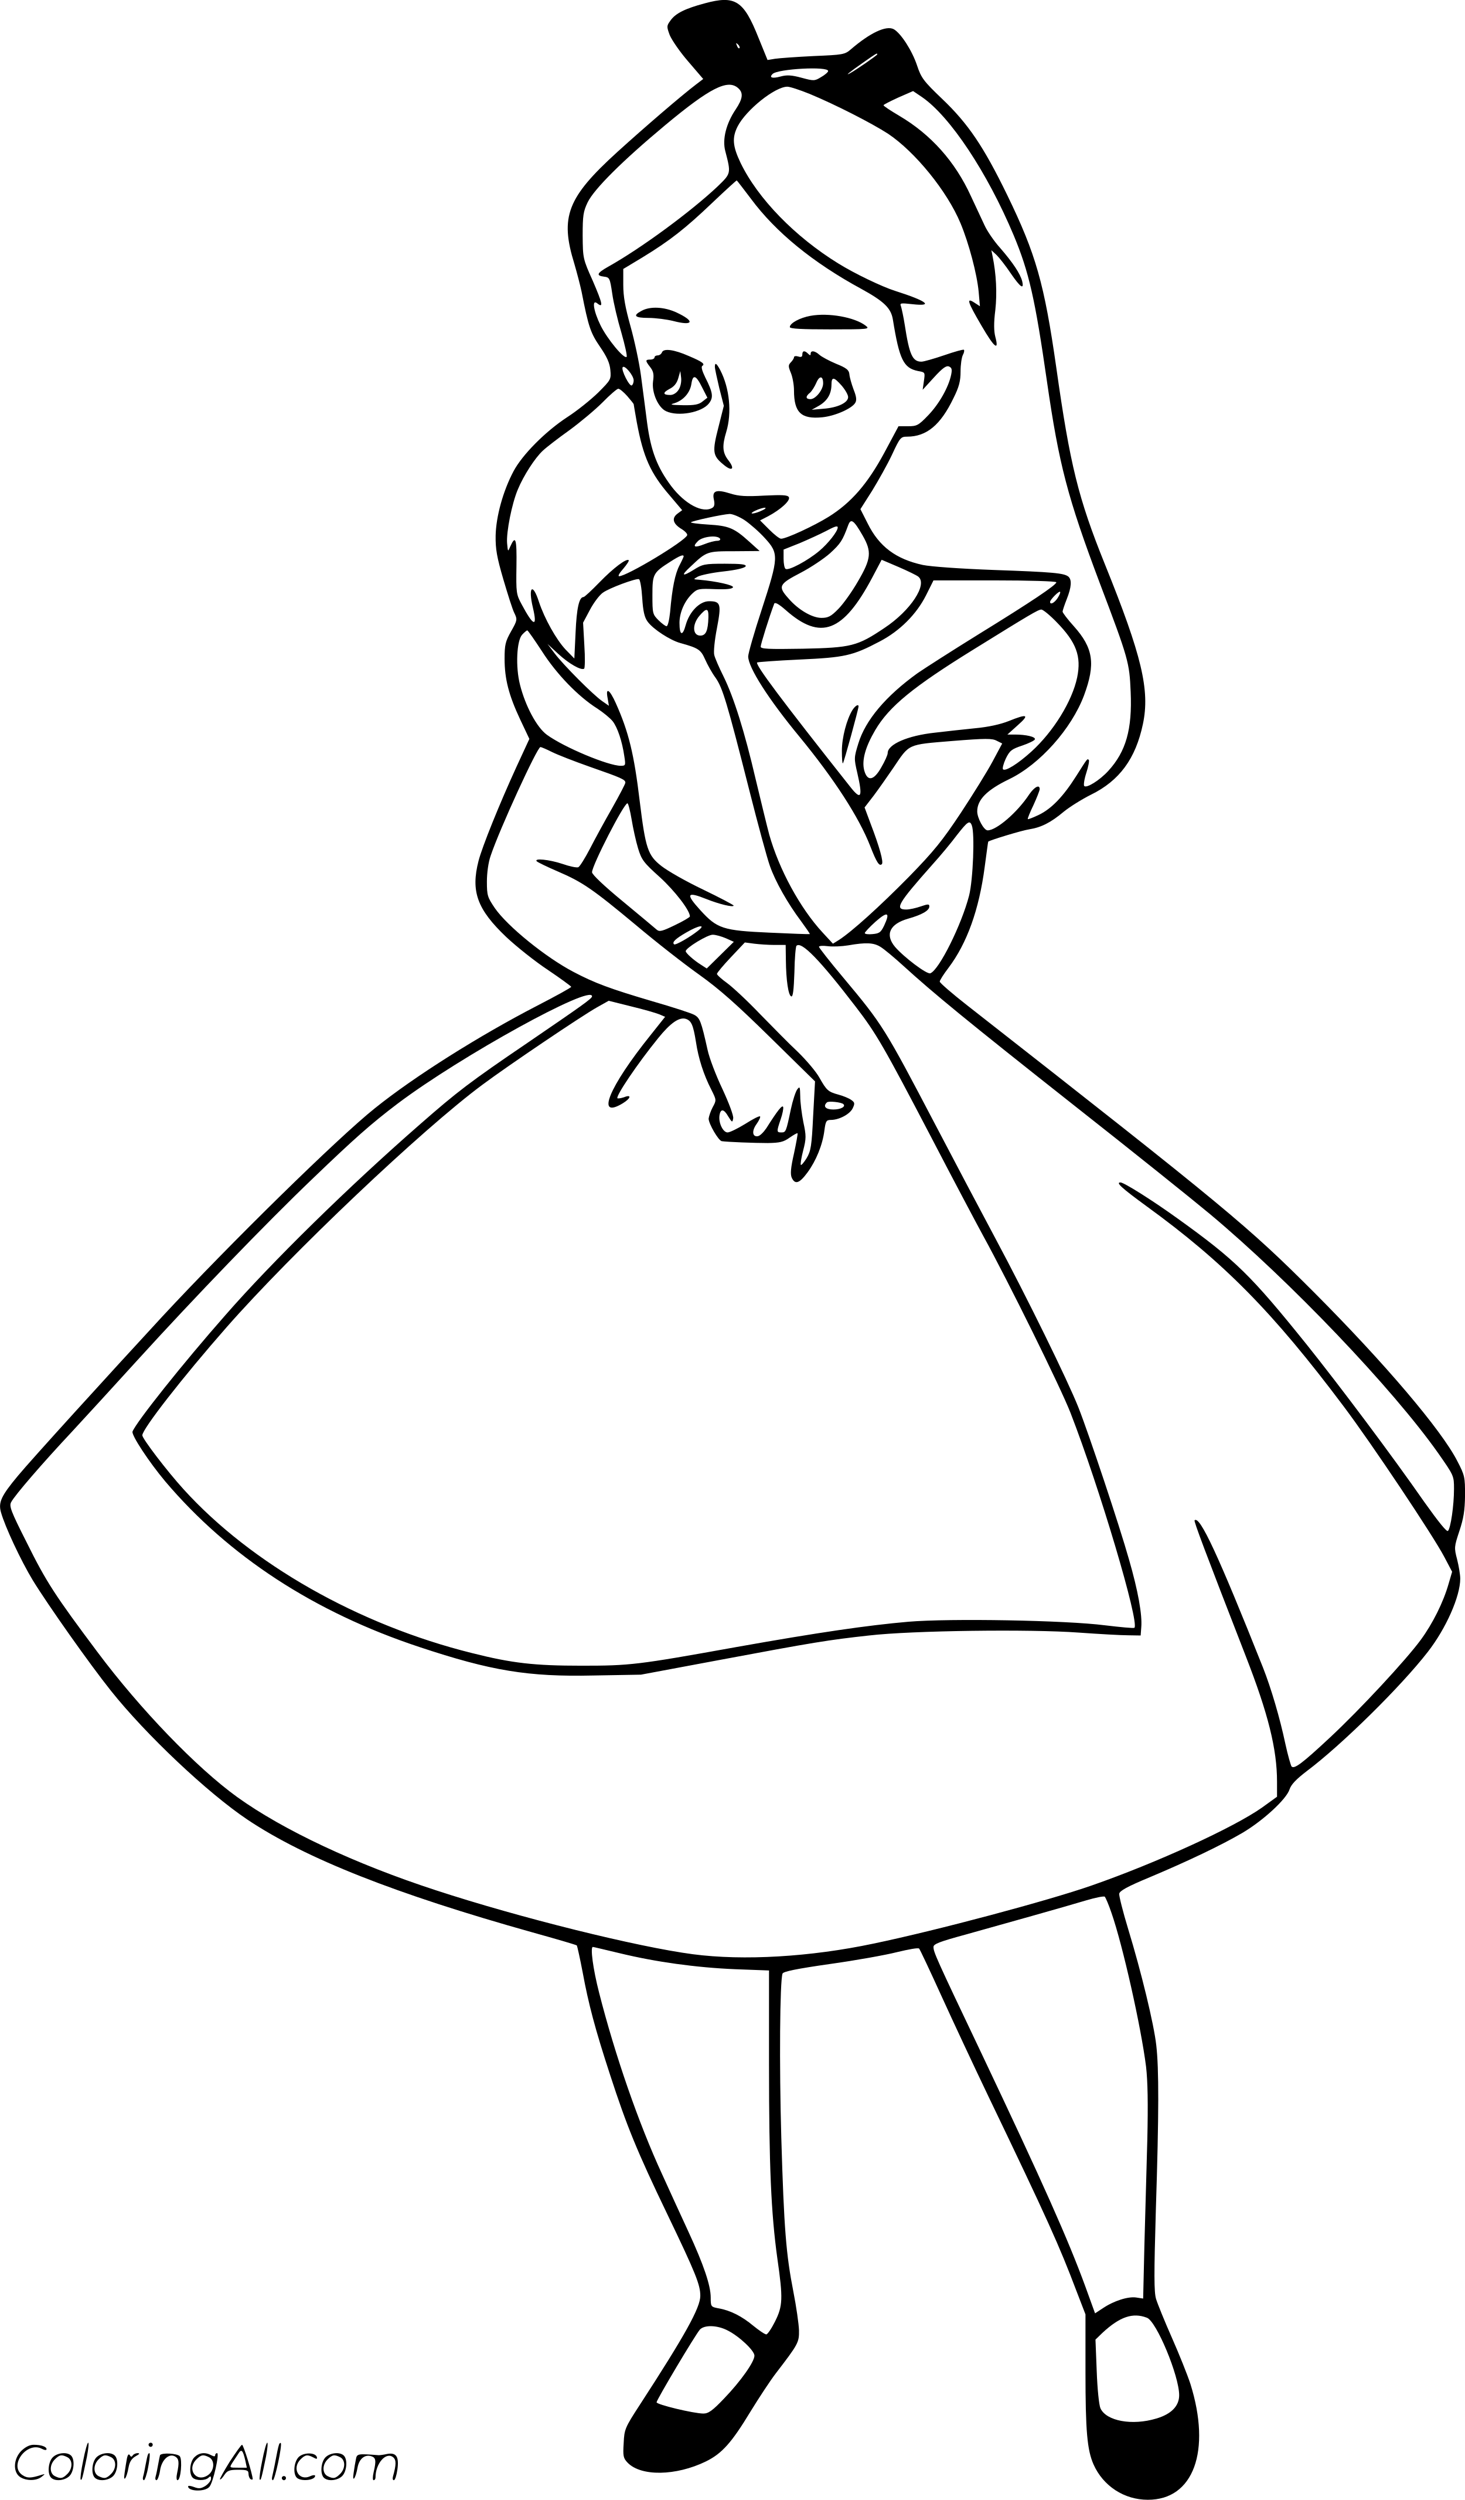 <svg version="1.0" xmlns="http://www.w3.org/2000/svg"
  viewBox="0 0 703.636 1200.032"
 preserveAspectRatio="xMidYMid meet">
<g transform="translate(-0.648,1200.615) scale(0.1,-0.1)"
fill="#000000" stroke="none">
<path d="M3391 11990 c-94 -25 -140 -48 -164 -82 -19 -26 -19 -29 -4 -70 10
-24 49 -81 89 -127 l72 -84 -34 -26 c-70 -53 -249 -207 -378 -324 -241 -219
-277 -311 -207 -537 12 -41 28 -102 35 -135 33 -169 43 -197 88 -263 33 -48
47 -78 50 -112 4 -45 3 -47 -59 -109 -35 -34 -102 -88 -149 -118 -105 -69
-215 -180 -257 -259 -51 -96 -84 -218 -86 -309 -1 -65 6 -104 37 -210 21 -71
44 -145 53 -162 15 -31 14 -35 -16 -88 -27 -48 -31 -64 -31 -131 0 -97 20
-175 75 -292 l44 -93 -61 -132 c-83 -181 -165 -384 -183 -453 -38 -147 -7
-233 133 -366 49 -46 138 -117 200 -158 61 -41 111 -78 112 -81 0 -4 -73 -44
-162 -90 -279 -144 -592 -341 -781 -493 -177 -141 -694 -648 -1022 -1001 -254
-275 -631 -689 -692 -763 -81 -97 -95 -128 -82 -175 19 -69 96 -233 153 -327
73 -119 275 -405 375 -530 168 -211 465 -491 656 -619 278 -186 711 -357 1368
-541 115 -32 211 -60 214 -63 2 -3 15 -61 28 -129 28 -152 60 -273 132 -493
80 -246 130 -368 274 -667 138 -287 159 -340 159 -393 0 -57 -72 -187 -291
-524 -71 -109 -74 -117 -77 -183 -4 -61 -2 -72 18 -93 64 -68 233 -65 377 5
77 38 123 89 215 241 40 65 94 147 120 181 109 142 113 149 112 208 -1 30 -13
114 -27 185 -35 179 -45 300 -58 740 -10 348 -7 752 6 787 4 10 67 23 228 46
122 17 267 43 322 57 54 13 102 22 106 17 4 -4 52 -106 107 -227 55 -121 157
-339 227 -485 285 -593 340 -716 421 -930 l44 -114 0 -276 c0 -284 8 -375 39
-445 46 -103 147 -169 260 -169 220 -1 306 234 205 556 -14 43 -54 143 -89
222 -35 79 -69 163 -76 186 -10 33 -10 119 -1 428 15 462 15 678 2 790 -11
100 -72 352 -135 558 -25 82 -44 158 -43 169 2 14 37 34 148 80 185 78 340
152 443 212 100 59 212 162 227 209 8 24 32 49 83 88 168 126 453 407 581 572
88 113 156 267 156 352 0 19 -7 60 -15 92 -15 57 -14 61 11 137 20 60 26 98
27 170 0 88 -1 96 -37 165 -76 149 -348 469 -686 808 -321 321 -416 400 -1667
1379 -73 57 -133 109 -133 115 0 6 19 36 42 66 89 118 147 279 174 485 9 66
16 121 17 121 11 8 163 54 197 59 57 9 103 32 165 84 28 23 87 60 131 82 137
67 215 173 250 340 34 162 -5 327 -183 767 -128 317 -167 476 -233 942 -58
406 -98 546 -236 830 -113 232 -187 342 -312 461 -90 86 -101 101 -121 161
-24 72 -78 155 -112 174 -36 19 -113 -17 -205 -96 -30 -26 -38 -27 -180 -33
-82 -4 -165 -10 -185 -13 l-36 -6 -44 108 c-71 178 -111 204 -258 164z m167
-215 c-3 -3 -9 2 -12 12 -6 14 -5 15 5 6 7 -7 10 -15 7 -18z m662 -30 c0 -4
-98 -72 -130 -90 -29 -16 -2 6 61 50 67 47 69 48 69 40z m-236 -80 c0 -5 -16
-19 -34 -29 -31 -19 -35 -19 -94 -3 -48 13 -71 14 -100 6 -40 -11 -57 -6 -39
12 25 25 269 38 267 14z m-432 -82 c26 -23 22 -51 -12 -102 -46 -68 -65 -144
-50 -200 28 -108 28 -107 -36 -169 -127 -120 -367 -297 -526 -386 -55 -31 -60
-43 -20 -48 26 -3 28 -7 39 -81 6 -44 26 -128 44 -188 17 -60 29 -113 25 -116
-12 -12 -93 86 -125 151 -34 69 -43 128 -16 106 31 -25 25 0 -21 107 -48 107
-48 109 -49 218 0 97 3 116 24 160 31 64 168 200 372 370 215 179 301 223 351
178z m344 -28 c123 -51 299 -141 376 -191 130 -87 284 -276 348 -430 40 -96
79 -243 87 -329 l6 -69 -26 17 c-41 27 -34 5 34 -111 61 -105 85 -124 66 -53
-7 27 -8 67 0 129 9 82 4 174 -13 257 l-6 30 25 -23 c13 -13 44 -52 68 -88 46
-67 65 -81 55 -38 -9 36 -46 91 -106 160 -29 32 -63 82 -75 109 -13 28 -42 90
-65 139 -76 167 -193 297 -344 386 -42 25 -76 47 -76 51 0 3 32 19 71 37 l71
31 43 -29 c135 -93 313 -361 440 -663 74 -177 103 -306 160 -702 58 -401 99
-557 254 -969 138 -364 142 -380 148 -521 8 -181 -23 -287 -107 -379 -42 -46
-105 -85 -116 -73 -4 4 0 32 10 63 10 31 15 58 12 62 -8 7 -5 10 -61 -78 -62
-98 -119 -157 -180 -186 -27 -13 -51 -22 -52 -20 -2 2 10 32 27 67 16 35 30
70 30 77 0 24 -25 11 -50 -25 -58 -88 -158 -173 -200 -173 -18 0 -50 59 -50
91 0 56 46 103 154 155 147 71 299 242 359 402 56 151 45 227 -49 332 -30 33
-54 65 -54 70 0 5 9 32 20 60 23 58 25 93 8 108 -21 17 -72 22 -358 32 -162 6
-302 16 -341 24 -129 28 -210 88 -265 199 l-35 69 56 88 c30 49 74 127 96 174
38 82 42 86 72 86 94 0 161 56 223 185 27 54 34 82 34 128 0 32 5 67 11 79 6
11 8 22 5 25 -2 3 -45 -9 -94 -26 -50 -17 -99 -31 -110 -31 -43 0 -58 33 -80
176 -6 39 -15 79 -18 89 -7 17 -2 17 54 11 106 -12 71 15 -83 64 -63 20 -194
83 -270 130 -210 129 -389 313 -472 485 -38 80 -41 120 -14 174 41 80 180 191
239 191 13 0 61 -16 108 -35z m-282 -504 c118 -159 296 -305 530 -432 109 -60
142 -92 151 -147 31 -192 51 -233 121 -247 34 -6 34 -6 28 -48 l-6 -42 54 59
c41 45 59 58 72 53 14 -6 16 -14 11 -39 -12 -60 -58 -141 -110 -195 -47 -49
-55 -53 -97 -53 l-46 0 -68 -127 c-81 -150 -159 -240 -268 -308 -71 -44 -203
-105 -228 -105 -8 0 -33 20 -57 44 l-44 44 39 20 c60 32 109 76 99 92 -6 10
-32 11 -118 7 -88 -5 -122 -3 -163 10 -67 21 -88 14 -79 -28 5 -22 3 -34 -6
-40 -46 -29 -132 16 -199 104 -67 90 -97 168 -115 300 -8 64 -22 168 -30 230
-8 61 -31 168 -50 236 -26 93 -35 144 -35 200 l0 76 93 56 c131 80 205 138
335 262 62 59 115 107 117 107 1 0 32 -40 69 -89z m-564 -871 c0 -10 -4 -21
-9 -24 -11 -7 -52 74 -44 87 8 14 53 -39 53 -63z m-31 -75 c17 -20 31 -37 31
-39 0 -2 7 -41 15 -87 31 -167 66 -245 157 -350 l61 -72 -23 -17 c-29 -22 -21
-49 21 -74 16 -10 28 -23 26 -29 -9 -28 -290 -197 -327 -197 -7 0 2 16 20 36
17 20 29 38 26 41 -10 10 -73 -37 -140 -106 -38 -39 -72 -71 -77 -71 -21 0
-33 -54 -38 -170 l-6 -125 -42 43 c-45 48 -101 148 -128 229 -30 94 -53 73
-29 -28 23 -97 3 -91 -54 16 -26 48 -27 56 -25 183 2 133 -4 152 -30 94 -11
-26 -11 -26 -15 17 -4 54 23 189 51 256 28 68 83 153 121 188 17 16 74 60 126
97 52 38 124 98 160 134 35 36 70 66 76 66 7 0 26 -16 43 -35z m646 -550 c-16
-8 -37 -14 -45 -14 -8 0 -1 7 15 14 17 8 37 14 45 14 8 0 2 -7 -15 -14z m-82
-46 c25 -17 69 -55 97 -86 68 -74 67 -91 -15 -343 -36 -109 -65 -211 -65 -225
0 -53 98 -206 246 -385 167 -203 286 -387 340 -525 31 -80 44 -99 56 -87 9 9
-11 82 -54 194 l-29 78 44 57 c24 32 66 92 94 133 79 117 65 111 282 129 162
13 193 13 215 1 l26 -13 -46 -86 c-25 -47 -94 -158 -152 -246 -89 -134 -129
-184 -251 -309 -139 -141 -273 -262 -335 -302 l-29 -18 -50 54 c-108 117 -209
303 -256 470 -11 41 -40 161 -65 265 -53 228 -105 394 -155 495 -21 42 -41 88
-44 102 -4 15 2 73 13 129 22 116 18 129 -38 129 -45 0 -94 -50 -112 -114 -15
-56 -30 -51 -30 10 0 50 25 107 63 142 23 22 33 23 108 20 55 -2 83 1 86 9 4
10 -80 29 -162 36 -30 2 -30 2 -7 15 13 7 68 19 124 25 63 7 103 17 106 25 3
9 -22 12 -100 12 -98 0 -107 -2 -151 -30 -55 -34 -61 -27 -14 16 78 74 79 74
211 74 l121 1 -50 45 c-73 66 -98 76 -197 82 -49 3 -86 8 -83 11 8 7 150 38
186 40 14 0 46 -13 72 -30z m567 -74 c44 -77 41 -111 -23 -220 -28 -49 -71
-109 -94 -132 -35 -36 -49 -43 -81 -43 -45 0 -112 39 -159 94 -51 57 -46 68
58 122 50 26 114 69 143 95 50 46 59 60 86 133 13 36 27 26 70 -49z m-120 39
c0 -19 -47 -78 -89 -113 -55 -46 -146 -95 -161 -86 -6 3 -10 26 -10 49 l0 44
78 31 c42 18 97 43 122 56 47 25 60 29 60 19z m-565 -54 c3 -5 -3 -10 -14 -10
-11 0 -39 -7 -61 -16 -48 -19 -60 -14 -31 15 22 22 94 30 106 11z m-175 -85
c0 -2 -9 -22 -20 -43 -21 -40 -35 -107 -45 -224 -4 -38 -11 -68 -17 -68 -5 0
-23 13 -39 29 -28 28 -29 33 -29 120 0 102 3 108 88 162 44 28 62 35 62 24z
m1127 -97 c46 -37 -37 -163 -162 -246 -131 -88 -159 -95 -392 -100 -169 -3
-203 -1 -203 10 0 11 41 143 65 206 3 9 22 -1 57 -32 166 -146 274 -105 413
156 l46 87 82 -35 c44 -19 87 -40 94 -46z m-1326 -102 c4 -64 11 -94 26 -114
26 -36 109 -90 158 -103 86 -24 97 -31 118 -78 11 -25 33 -65 50 -88 34 -48
55 -117 163 -543 41 -162 85 -324 98 -360 26 -75 86 -181 150 -266 24 -33 43
-60 42 -62 -2 -1 -89 2 -194 7 -224 10 -251 19 -332 108 -72 79 -65 91 30 53
60 -24 130 -41 130 -31 0 3 -66 38 -147 77 -82 39 -171 90 -200 113 -65 51
-76 83 -104 311 -27 226 -53 333 -115 471 -30 67 -50 78 -39 23 l6 -36 -33 23
c-43 30 -185 172 -228 229 l-34 45 52 -48 c51 -47 109 -80 124 -71 4 3 5 53 1
113 l-6 108 33 62 c18 34 46 71 62 82 30 22 157 69 173 65 6 -1 13 -42 16 -90z
m1989 75 c0 -13 -119 -93 -374 -250 -126 -78 -257 -162 -292 -186 -153 -110
-251 -226 -285 -338 -21 -68 -21 -72 -5 -141 27 -117 19 -134 -33 -68 -335
423 -458 588 -448 598 2 2 94 9 203 14 219 10 255 18 386 87 96 50 176 130
222 221 l36 72 295 0 c162 0 295 -4 295 -9z m6 -76 c-15 -23 -36 -34 -36 -18
0 10 43 54 48 48 3 -2 -3 -16 -12 -30z m-1677 -92 c-2 -65 -12 -88 -39 -88
-37 0 -40 52 -5 94 35 41 45 39 44 -6z m1672 -23 c95 -97 120 -164 99 -266
-24 -114 -114 -260 -220 -356 -65 -59 -125 -96 -136 -85 -4 4 2 27 13 51 19
39 28 46 79 63 32 11 59 24 61 30 4 12 -42 23 -96 23 l-36 0 50 45 c58 51 46
56 -43 20 -40 -16 -98 -29 -164 -35 -57 -6 -143 -15 -191 -21 -131 -14 -227
-56 -227 -98 0 -9 -14 -40 -31 -69 -36 -64 -67 -69 -82 -13 -12 48 6 112 53
192 67 114 182 208 475 389 268 166 308 190 323 190 8 0 41 -27 73 -60z
m-2471 -141 c69 -108 173 -216 265 -274 29 -19 62 -46 74 -61 23 -29 46 -97
56 -168 7 -44 6 -46 -17 -46 -60 0 -273 89 -355 149 -48 35 -103 137 -129 240
-22 86 -16 211 10 240 11 12 22 21 25 21 3 0 35 -46 71 -101z m48 -483 c26
-13 108 -45 182 -71 152 -53 170 -61 170 -76 0 -6 -29 -61 -64 -123 -35 -61
-83 -149 -106 -194 -24 -46 -49 -86 -56 -89 -8 -3 -42 4 -76 16 -63 21 -140
29 -123 12 6 -5 51 -27 100 -48 119 -51 167 -84 375 -257 96 -81 233 -188 305
-239 98 -70 180 -143 342 -302 l214 -210 -9 -165 c-7 -146 -11 -169 -31 -203
-13 -21 -26 -36 -28 -33 -3 3 2 34 11 69 15 58 15 71 1 136 -8 40 -15 96 -15
124 -1 46 -2 50 -14 34 -8 -10 -22 -53 -31 -95 -23 -110 -24 -112 -46 -112
-23 0 -23 4 -3 63 9 26 14 52 12 59 -4 12 -26 -15 -81 -102 -13 -19 -30 -36
-40 -38 -27 -5 -31 25 -7 58 12 17 20 34 17 37 -4 3 -35 -13 -71 -36 -36 -22
-74 -41 -85 -41 -22 0 -44 46 -39 81 5 34 21 33 42 -4 19 -30 20 -31 24 -9 2
13 -20 72 -52 141 -31 65 -63 149 -71 187 -31 139 -37 154 -65 169 -15 8 -104
37 -198 64 -207 61 -279 88 -380 141 -134 70 -318 219 -379 307 -35 52 -38 60
-38 127 0 42 7 93 18 124 42 126 224 522 239 522 5 0 30 -11 56 -24z m382
-323 c7 -43 21 -106 31 -139 17 -56 27 -69 105 -139 72 -66 144 -159 144 -188
0 -4 -32 -23 -72 -42 -60 -29 -74 -33 -87 -22 -9 8 -82 69 -163 136 -90 74
-148 129 -148 140 0 33 153 331 170 331 4 0 13 -35 20 -77z m1634 -29 c15 -38
6 -262 -13 -337 -36 -140 -144 -357 -186 -373 -16 -7 -127 77 -170 127 -49 59
-25 110 63 135 67 19 102 39 102 59 0 12 -6 12 -41 0 -23 -8 -54 -15 -70 -15
-57 0 -40 29 126 216 39 43 92 107 118 142 51 65 61 72 71 46z m-421 -481
c-16 -33 -23 -38 -56 -41 -20 -2 -37 0 -37 5 0 4 23 29 52 55 58 51 71 45 41
-19z m-893 -24 c-40 -32 -110 -72 -116 -66 -11 10 7 27 59 57 60 35 96 40 57
9z m133 -37 l38 -17 -65 -64 -65 -64 -28 18 c-35 22 -73 56 -73 65 0 16 106
80 130 79 14 0 42 -8 63 -17z m233 -32 l54 0 1 -72 c1 -99 12 -171 26 -175 8
-3 12 30 15 116 1 66 6 123 10 127 24 23 113 -69 284 -292 100 -130 135 -191
364 -629 106 -204 218 -415 248 -470 122 -222 372 -728 420 -851 140 -360 332
-1007 307 -1032 -3 -3 -67 3 -142 12 -186 24 -744 34 -944 17 -195 -17 -430
-51 -829 -122 -472 -85 -507 -89 -740 -89 -228 0 -334 12 -528 61 -543 135
-1058 427 -1383 785 -81 89 -199 244 -199 260 0 30 194 279 405 519 311 354
939 950 1230 1165 122 91 475 329 548 370 l57 32 108 -27 c59 -14 120 -32 135
-38 l28 -12 -70 -88 c-201 -250 -265 -407 -133 -327 39 24 43 44 6 29 -15 -5
-29 -7 -32 -5 -9 10 96 166 196 289 59 73 101 102 133 92 26 -9 35 -29 48
-110 12 -80 37 -158 74 -230 25 -50 25 -50 6 -85 -10 -19 -18 -44 -19 -54 0
-24 47 -105 63 -108 27 -4 157 -9 221 -9 58 1 76 5 105 26 19 13 36 23 38 21
2 -2 -6 -45 -17 -97 -16 -70 -18 -99 -11 -116 16 -35 37 -28 76 25 41 56 72
131 81 201 6 45 9 51 31 51 40 0 92 28 105 56 11 23 10 28 -7 40 -11 8 -38 19
-60 25 -51 14 -58 20 -93 82 -16 29 -63 84 -103 123 -41 38 -122 121 -182 182
-59 62 -130 128 -157 148 -28 20 -50 40 -50 45 0 5 30 41 67 80 l67 71 45 -6
c24 -3 68 -6 97 -6z m509 -9 c17 -10 66 -51 110 -91 145 -132 303 -262 820
-670 281 -221 574 -456 653 -522 383 -320 878 -838 1097 -1149 74 -106 75
-107 75 -170 0 -80 -16 -189 -29 -202 -6 -6 -46 44 -113 138 -158 227 -409
561 -565 756 -268 333 -341 405 -618 604 -122 88 -260 175 -277 175 -24 0 6
-27 125 -114 372 -270 607 -508 947 -961 134 -178 430 -621 483 -722 l38 -72
-17 -58 c-25 -88 -76 -190 -133 -268 -71 -97 -292 -335 -437 -470 -134 -125
-171 -152 -184 -139 -4 5 -18 54 -30 109 -26 123 -68 266 -107 365 -215 540
-304 732 -329 708 -4 -5 49 -146 245 -650 109 -279 151 -449 151 -605 l0 -72
-72 -52 c-136 -96 -508 -266 -818 -374 -209 -73 -745 -216 -1048 -279 -302
-64 -625 -83 -868 -51 -266 35 -831 175 -1234 307 -387 126 -734 289 -955 448
-195 141 -465 421 -670 695 -203 271 -246 336 -341 528 -76 150 -84 173 -74
192 17 33 153 190 289 335 64 69 206 224 316 345 274 301 618 658 843 873 201
193 280 263 408 360 301 227 937 577 934 515 -1 -11 -45 -42 -310 -223 -277
-188 -338 -235 -515 -390 -343 -299 -714 -663 -935 -916 -207 -235 -429 -514
-447 -560 -6 -17 79 -146 157 -239 305 -360 716 -628 1220 -795 346 -115 523
-144 837 -137 l228 4 380 71 c448 84 523 96 715 117 206 24 776 31 1007 14 98
-7 205 -13 238 -13 l60 -1 3 40 c5 59 -15 173 -59 325 -46 163 -191 598 -243
730 -52 131 -247 528 -398 810 -69 129 -199 375 -288 545 -245 467 -253 481
-444 709 -64 76 -116 143 -116 147 0 5 19 6 43 3 23 -3 67 -1 97 4 86 15 123
13 155 -7z m-178 -755 c13 -12 -12 -26 -48 -26 -37 0 -51 15 -31 34 7 8 70 1
79 -8z m1288 -3883 c54 -155 142 -547 166 -738 8 -70 10 -175 6 -350 -4 -137
-10 -365 -14 -507 l-6 -256 -33 5 c-39 6 -108 -16 -160 -51 l-38 -25 -46 127
c-83 227 -204 498 -500 1122 -219 460 -230 485 -230 510 0 14 28 25 153 59
183 51 472 132 582 165 44 13 84 21 88 17 4 -5 19 -39 32 -78z m-2363 -193
c173 -42 366 -69 556 -77 l162 -6 0 -451 c0 -490 10 -714 40 -931 28 -194 26
-229 -11 -303 -17 -34 -36 -62 -42 -62 -7 0 -35 19 -62 41 -55 46 -110 74
-167 84 -37 7 -38 8 -38 52 0 57 -33 156 -108 318 -33 72 -90 195 -126 275
-112 243 -225 568 -302 870 -30 117 -43 220 -30 220 3 0 60 -14 128 -30z
m2533 -1750 c46 -17 155 -279 155 -372 0 -52 -38 -91 -110 -112 -116 -35 -240
-12 -268 49 -7 15 -15 94 -18 178 l-6 152 33 32 c84 78 146 99 214 73z m-2014
-61 c56 -28 129 -97 129 -121 0 -30 -67 -124 -145 -205 -56 -59 -76 -73 -100
-73 -46 0 -225 43 -225 54 0 12 186 324 208 349 21 23 83 22 133 -4z M3088
10514 c-44 -23 -33 -34 33 -34 34 0 88 -7 120 -15 96 -25 105 -1 15 41 -58 27
-127 31 -168 8z M3899 10490 c-50 -9 -99 -35 -99 -54 0 -8 56 -11 193 -11 187
0 193 1 171 18 -52 40 -177 63 -265 47z M3186 10315 c-3 -8 -12 -15 -21 -15
-8 0 -15 -4 -15 -10 0 -5 -9 -10 -20 -10 -25 0 -25 -5 0 -37 15 -20 18 -34 13
-68 -7 -54 25 -126 63 -143 58 -27 171 -6 205 37 23 29 20 52 -17 125 -16 33
-21 52 -14 56 14 9 -1 20 -65 47 -70 31 -121 38 -129 18z m79 -181 c-9 -14
-25 -24 -39 -24 -36 0 -38 11 -4 29 22 11 35 27 42 51 l10 35 4 -33 c2 -19 -3
-44 -13 -58z m114 12 l25 -49 -23 -18 c-18 -15 -39 -19 -95 -18 -56 1 -65 3
-42 9 43 13 76 49 83 92 7 49 22 45 52 -16z M3860 10304 c0 -11 -6 -14 -20 -9
-11 3 -20 2 -20 -4 0 -5 -7 -16 -15 -24 -13 -14 -13 -19 0 -51 8 -19 15 -57
15 -84 0 -107 35 -139 136 -129 61 6 142 42 158 69 8 13 6 30 -8 65 -10 27
-19 59 -20 73 -2 20 -14 30 -64 50 -33 14 -69 33 -80 43 -22 20 -42 22 -42 5
0 -9 -3 -9 -12 0 -17 17 -28 15 -28 -4z m100 -138 c0 -31 -36 -76 -61 -76 -23
0 -25 13 -2 31 9 8 22 29 30 47 15 36 33 35 33 -2z m89 -11 c17 -20 31 -44 31
-55 0 -27 -50 -51 -119 -56 l-56 -5 34 19 c40 23 60 55 61 100 0 41 11 40 49
-3z M3440 10245 c0 -9 10 -54 21 -101 l22 -86 -26 -103 c-30 -117 -28 -136 23
-178 42 -36 58 -24 26 18 -30 38 -32 70 -11 139 27 90 16 208 -29 295 -18 34
-26 39 -26 16z M4101 8598 c-28 -45 -51 -133 -51 -196 0 -36 2 -63 5 -60 5 5
75 260 75 273 0 13 -16 3 -29 -17z M406 194 c-10 -47 -15 -88 -12 -91 5 -6 9
7 30 110 7 37 10 67 6 67 -4 0 -15 -39 -24 -86z M720 270 c0 -5 5 -10 10 -10
6 0 10 5 10 10 0 6 -4 10 -10 10 -5 0 -10 -4 -10 -10z M1266 194 c-10 -47 -15
-88 -12 -91 5 -6 9 7 30 110 7 37 10 67 6 67 -4 0 -15 -39 -24 -86z M1346 269
c-3 -8 -10 -41 -16 -74 -6 -33 -14 -68 -16 -77 -3 -10 -1 -18 3 -18 10 0 46
171 38 178 -2 3 -7 -1 -9 -9z M109 241 c-38 -38 -41 -101 -7 -125 29 -20 79
-20 104 0 18 14 18 15 1 10 -53 -17 -69 -17 -92 -2 -69 45 21 166 94 126 12
-6 21 -7 21 -1 0 12 -25 21 -62 21 -19 0 -39 -10 -59 -29z M1110 189 c-28 -45
-49 -83 -47 -85 2 -3 12 7 21 21 14 21 24 25 66 25 43 0 50 -3 50 -19 0 -11 5
-23 10 -26 6 -3 10 -3 10 1 0 20 -44 164 -51 164 -4 0 -30 -37 -59 -81z m75 4
l7 -33 -42 0 c-42 0 -42 0 -28 23 8 12 21 32 29 44 15 25 22 18 34 -34z M260
210 c-22 -22 -27 -79 -8 -98 19 -19 66 -14 88 8 22 22 27 79 8 98 -19 19 -66
14 -88 -8z m71 0 c25 -14 25 -54 -1 -80 -23 -23 -33 -24 -61 -10 -25 14 -25
54 1 80 23 23 33 24 61 10z M470 210 c-22 -22 -27 -79 -8 -98 19 -19 66 -14
88 8 22 22 27 79 8 98 -19 19 -66 14 -88 -8z m71 0 c25 -14 25 -54 -1 -80 -23
-23 -33 -24 -61 -10 -25 14 -25 54 1 80 23 23 33 24 61 10z M616 204 c-3 -16
-8 -47 -11 -69 -8 -51 10 -26 19 27 5 27 15 42 34 53 18 10 22 14 10 15 -9 0
-20 -5 -24 -11 -5 -8 -9 -8 -14 1 -5 8 -10 3 -14 -16z M717 223 c-2 -4 -7 -26
-11 -48 -4 -22 -9 -48 -12 -57 -3 -10 -1 -18 4 -18 4 0 14 28 20 62 11 58 10
81 -1 61z M775 220 c-1 -3 -5 -23 -9 -45 -4 -22 -9 -48 -12 -57 -3 -10 -1 -18
4 -18 5 0 13 20 17 45 7 53 44 87 74 68 17 -11 19 -28 8 -80 -4 -18 -3 -33 2
-33 16 0 24 99 11 115 -12 14 -87 18 -95 5z M940 210 c-22 -22 -27 -79 -8 -98
15 -15 61 -15 76 0 9 9 12 8 12 -5 0 -9 -12 -24 -26 -34 -21 -13 -32 -15 -55
-6 -16 6 -29 8 -29 3 0 -24 81 -27 102 -2 18 19 50 162 37 162 -5 0 -9 -5 -9
-10 0 -7 -6 -7 -19 0 -30 16 -59 12 -81 -10z m71 0 c29 -16 25 -65 -6 -86 -56
-37 -103 28 -55 76 23 23 33 24 61 10z M1441 211 c-23 -23 -28 -80 -9 -99 19
-19 88 -13 88 9 0 5 -11 4 -24 -2 -54 -25 -89 38 -46 81 23 23 33 24 62 9 16
-9 19 -8 16 3 -8 22 -64 22 -87 -1z M1570 210 c-22 -22 -27 -79 -8 -98 19 -19
66 -14 88 8 22 22 27 79 8 98 -19 19 -66 14 -88 -8z m71 0 c25 -14 25 -54 -1
-80 -23 -23 -33 -24 -61 -10 -25 14 -25 54 1 80 23 23 33 24 61 10z M1716 201
c-3 -14 -8 -44 -11 -66 -8 -51 10 -26 19 27 8 41 35 63 66 53 22 -7 24 -21 11
-77 -5 -22 -5 -38 0 -38 5 0 9 6 9 13 0 68 51 125 85 97 15 -13 15 -35 -1 -92
-3 -10 -1 -18 4 -18 6 0 13 23 17 50 9 63 -5 84 -49 76 -17 -4 -35 -6 -41 -6
-101 8 -104 7 -109 -19z M1360 110 c0 -5 5 -10 10 -10 6 0 10 5 10 10 0 6 -4
10 -10 10 -5 0 -10 -4 -10 -10z"/>
</g>
</svg>
